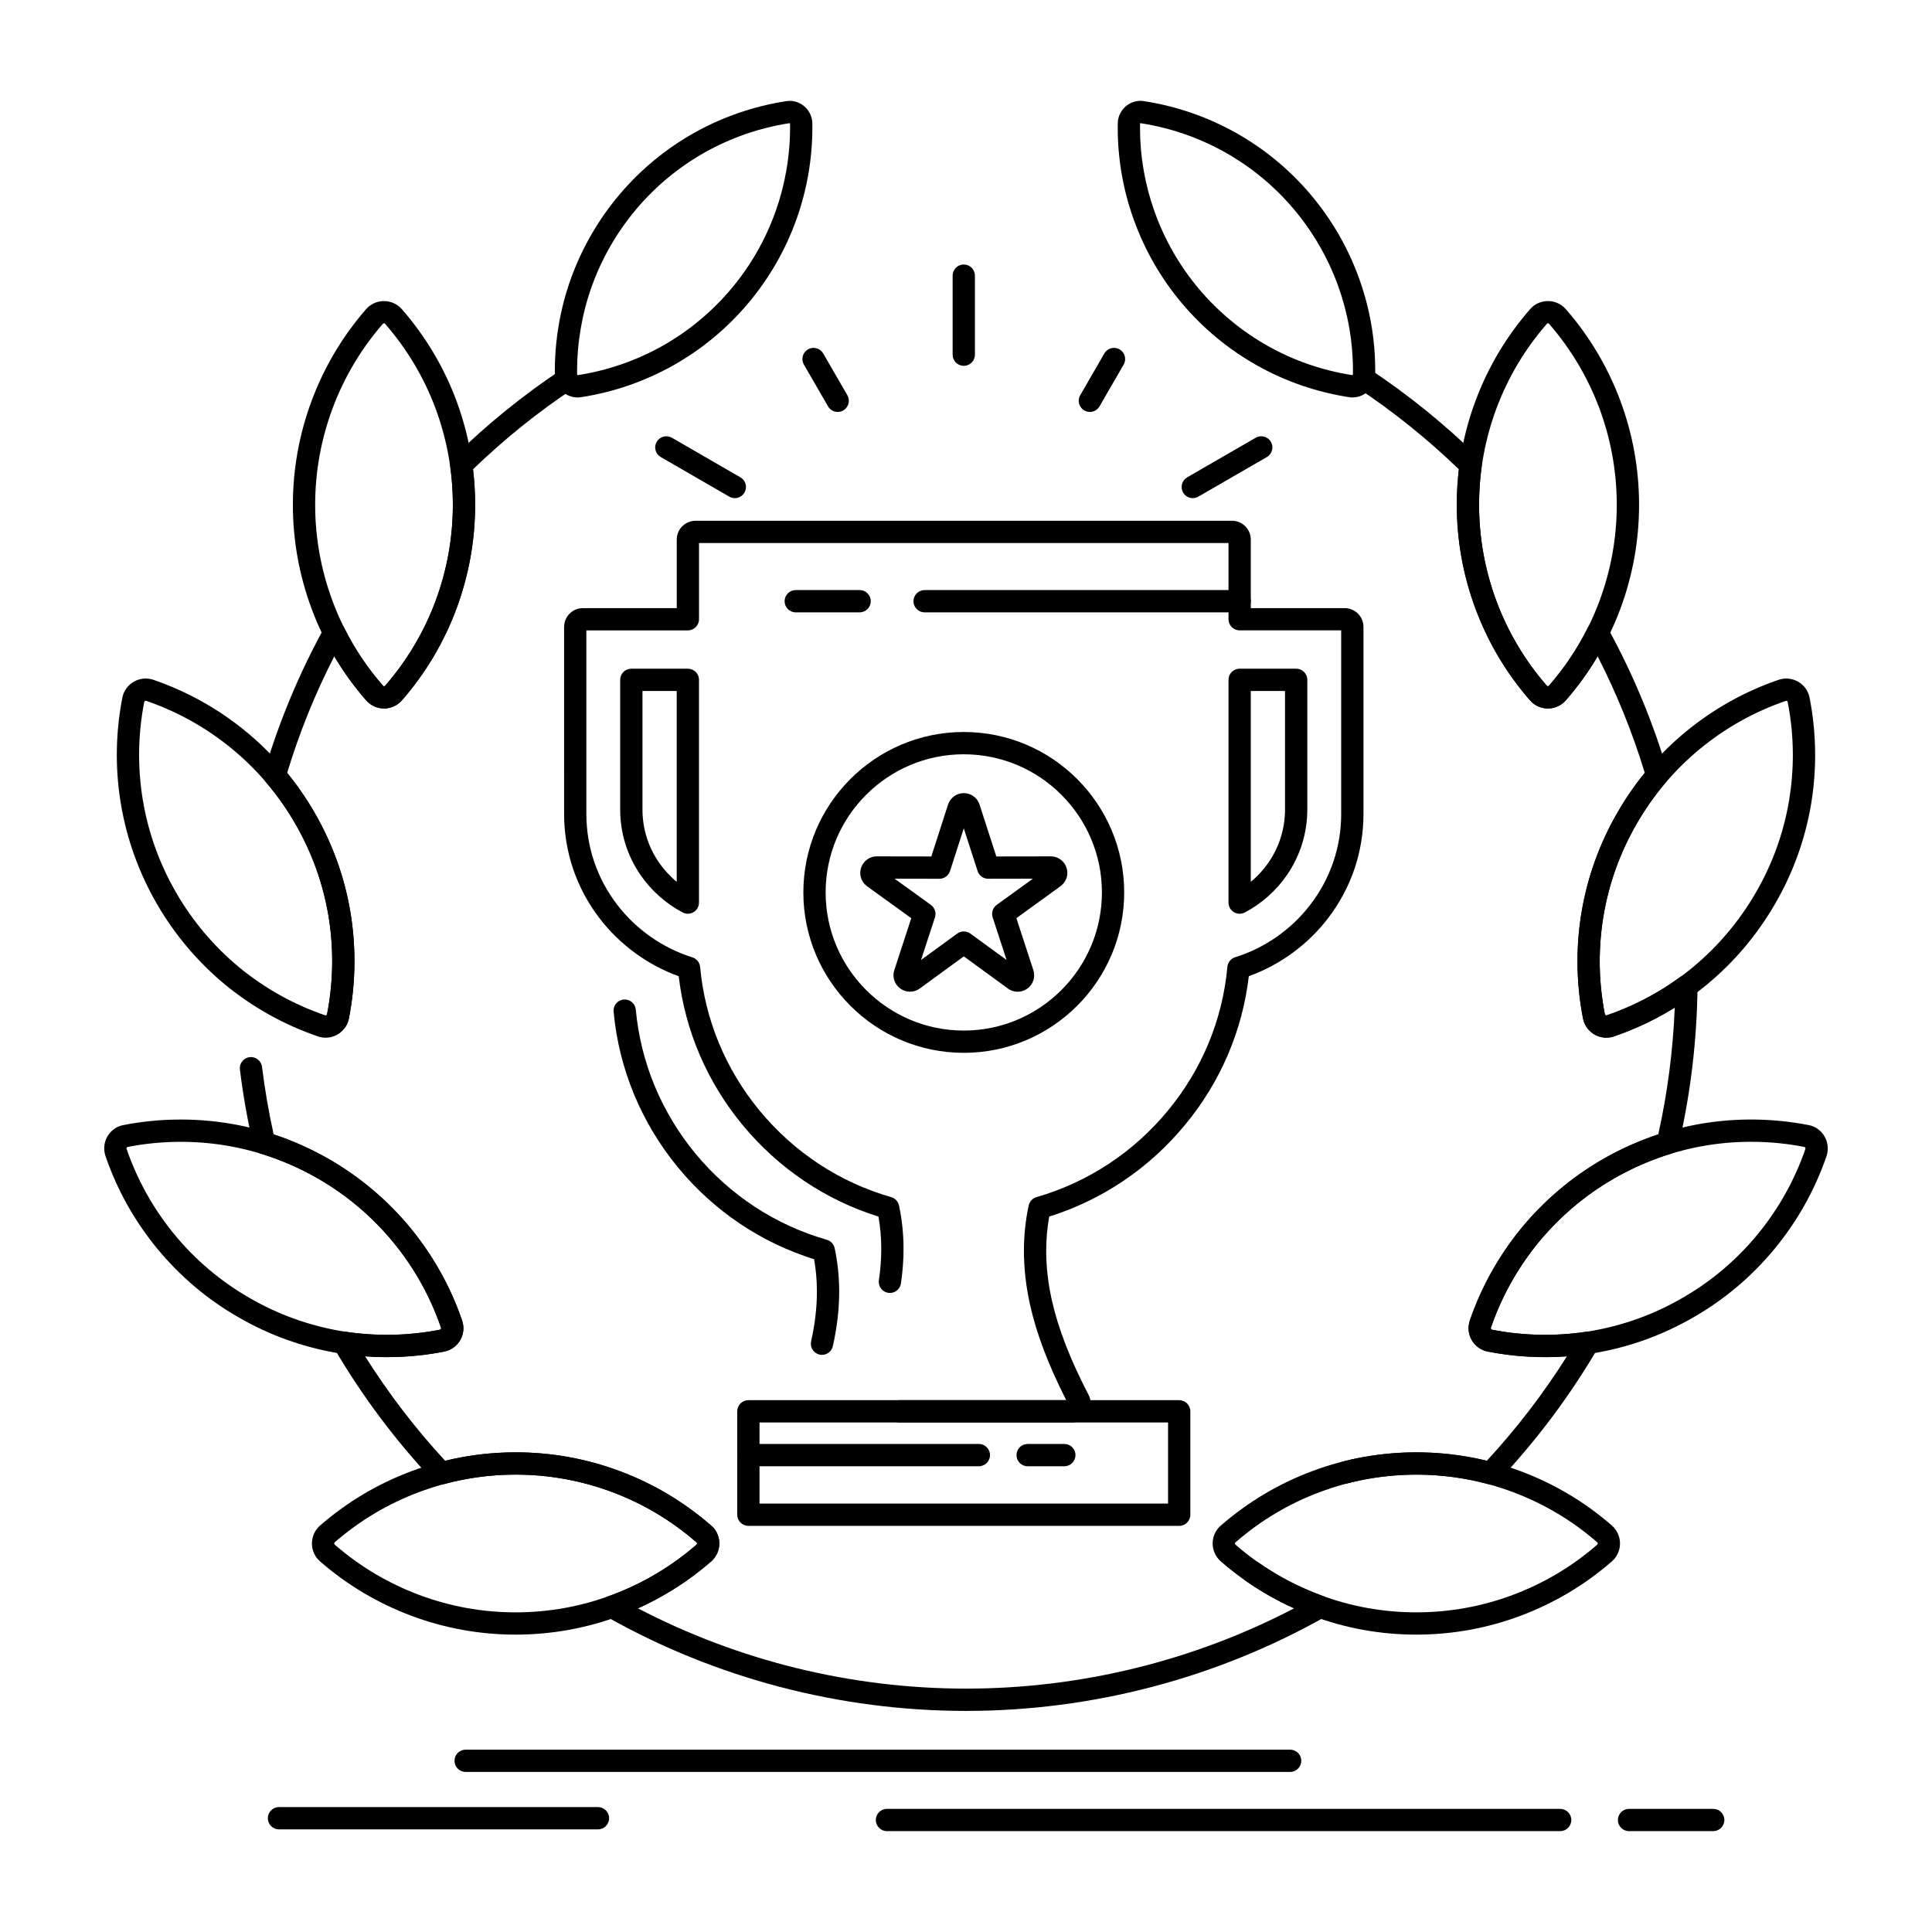 <?xml version="1.0" encoding="UTF-8"?>
<!-- Uploaded to: SVG Repo, www.svgrepo.com, Generator: SVG Repo Mixer Tools -->
<svg fill="#000000" width="800px" height="800px" version="1.1" viewBox="144 144 512 512" xmlns="http://www.w3.org/2000/svg">
 <g>
  <path d="m428.09 520.96h-45.695c-1.629 0-2.953-1.32-2.953-2.953 0-1.629 1.32-2.953 2.953-2.953h44.168c-4.711-9.266-7.84-17.496-9.562-25.137-1.098-4.922-1.652-9.77-1.652-14.414 0-4.059 0.422-8.102 1.258-12.027 0.227-1.066 1.023-1.918 2.07-2.223 13.648-3.941 25.68-11.852 34.793-22.887 9.055-10.93 14.52-24.121 15.805-38.145 0.109-1.191 0.926-2.199 2.07-2.551 7.805-2.406 14.871-7.348 19.906-13.914 5.352-6.988 8.18-15.312 8.18-24.078v-48.625h-26.914c-1.629 0-2.953-1.32-2.953-2.953v-20.195l-140.32 0.008v20.195c0 1.629-1.32 2.953-2.953 2.953h-26.898v48.625c0 8.773 2.824 17.098 8.168 24.078 5.027 6.555 12.102 11.508 19.914 13.941 1.137 0.355 1.953 1.359 2.062 2.547 1.285 13.996 6.758 27.188 15.82 38.145 9.148 11.047 21.188 18.953 34.816 22.855 1.047 0.301 1.848 1.152 2.074 2.223 0.797 3.723 1.199 7.594 1.199 11.508 0 2.973-0.234 6.047-0.691 9.148-0.238 1.613-1.742 2.723-3.352 2.488-1.613-0.238-2.727-1.742-2.488-3.352 0.418-2.816 0.629-5.602 0.629-8.285 0-2.906-0.246-5.781-0.738-8.574-14.059-4.394-26.473-12.75-35.992-24.246-9.41-11.375-15.246-24.977-16.949-39.445-8.227-2.969-15.621-8.371-20.984-15.363-6.141-8.02-9.387-17.59-9.387-27.668l-0.004-49.547c0-2.746 2.234-4.981 4.981-4.981h24.871v-18.164c0-2.75 2.242-4.984 4.996-4.984h142.15c2.746 0 4.981 2.234 4.981 4.984v18.164h24.883c2.746 0 4.981 2.234 4.981 4.981v49.547c0 10.07-3.25 19.641-9.398 27.668-5.371 7.004-12.766 12.398-20.984 15.344-1.703 14.492-7.535 28.094-16.934 39.441-9.48 11.477-21.887 19.844-35.969 24.27-0.527 2.984-0.797 6.039-0.797 9.098 0 4.215 0.508 8.629 1.512 13.121 1.691 7.508 4.871 15.699 9.727 25.043 0.367 0.699 0.57 1.5 0.57 2.309 0 1.859-1.016 3.531-2.66 4.383-0.715 0.391-1.512 0.598-2.309 0.598zm44.426-134.81c-0.527 0-1.055-0.141-1.523-0.426-0.887-0.535-1.43-1.492-1.43-2.527l0.004-59.035c0-1.629 1.32-2.953 2.953-2.953h14.98c1.629 0 2.953 1.32 2.953 2.953v34.359c0 6.231-1.859 12.223-5.375 17.336-2.844 4.152-6.711 7.594-11.18 9.953-0.438 0.227-0.91 0.34-1.383 0.34zm2.953-59.035v50.582c1.812-1.496 3.414-3.246 4.738-5.18 2.84-4.129 4.336-8.965 4.336-13.996l0.004-31.406zm-149.18 59.035c-0.473 0-0.945-0.113-1.379-0.34-4.469-2.359-8.336-5.801-11.184-9.957-3.512-5.106-5.371-11.102-5.371-17.332v-34.359c0-1.629 1.32-2.953 2.953-2.953h14.98c1.629 0 2.953 1.32 2.953 2.953v59.035c0 1.035-0.543 1.992-1.43 2.527-0.465 0.285-0.992 0.426-1.523 0.426zm-12.027-59.035v31.406c0 5.031 1.5 9.867 4.336 13.988 1.328 1.941 2.93 3.688 4.742 5.188v-50.582z"/>
  <path d="m456.5 548.37h-114.17c-1.629 0-2.953-1.32-2.953-2.953v-27.402c0-1.633 1.32-2.953 2.953-2.953h114.17c1.629 0 2.953 1.32 2.953 2.953v27.402c0 1.633-1.324 2.953-2.953 2.953zm-111.22-5.906h108.27v-21.5l-108.27 0.004z"/>
  <path d="m472.52 306.28h-83.488c-1.629 0-2.953-1.32-2.953-2.953 0-1.629 1.32-2.953 2.953-2.953h83.488c1.629 0 2.953 1.32 2.953 2.953 0 1.629-1.32 2.953-2.953 2.953z"/>
  <path d="m371.81 306.28h-16.93c-1.629 0-2.953-1.32-2.953-2.953 0-1.629 1.32-2.953 2.953-2.953h16.93c1.629 0 2.953 1.32 2.953 2.953 0 1.629-1.324 2.953-2.953 2.953z"/>
  <path d="m403.41 532.57h-61.094c-1.629 0-2.953-1.324-2.953-2.953 0-1.633 1.32-2.953 2.953-2.953h61.094c1.629 0 2.953 1.32 2.953 2.953 0 1.629-1.32 2.953-2.953 2.953z"/>
  <path d="m426.06 532.57h-9.723c-1.633 0-2.953-1.324-2.953-2.953 0-1.633 1.32-2.953 2.953-2.953h9.723c1.629 0 2.953 1.32 2.953 2.953-0.004 1.629-1.324 2.953-2.953 2.953z"/>
  <path d="m399.41 240.95c-1.629 0-2.953-1.32-2.953-2.953v-20.949c0-1.629 1.32-2.953 2.953-2.953 1.629 0 2.953 1.32 2.953 2.953v20.949c0 1.633-1.32 2.953-2.953 2.953z"/>
  <path d="m460.1 276.01c-1.02 0-2.012-0.531-2.559-1.477-0.816-1.41-0.332-3.219 1.078-4.035l18.152-10.488c1.414-0.816 3.219-0.332 4.035 1.078 0.816 1.41 0.332 3.219-1.078 4.035l-18.152 10.488c-0.469 0.27-0.977 0.398-1.477 0.398z"/>
  <path d="m338.73 276.01c-0.5 0-1.008-0.129-1.473-0.398l-18.152-10.488c-1.41-0.816-1.895-2.621-1.078-4.035 0.816-1.41 2.621-1.895 4.035-1.078l18.152 10.488c1.41 0.816 1.895 2.621 1.078 4.035-0.551 0.945-1.543 1.477-2.562 1.477z"/>
  <path d="m432.82 253.17c-0.5 0-1.008-0.129-1.473-0.398-1.41-0.816-1.895-2.621-1.078-4.035l6.398-11.07c0.812-1.41 2.621-1.895 4.031-1.078 1.414 0.816 1.895 2.621 1.082 4.035l-6.398 11.07c-0.551 0.945-1.543 1.477-2.562 1.477z"/>
  <path d="m366 253.17c-1.02 0-2.012-0.531-2.559-1.477l-6.398-11.07c-0.816-1.414-0.332-3.219 1.078-4.035 1.41-0.816 3.219-0.332 4.035 1.078l6.398 11.07c0.816 1.41 0.332 3.219-1.078 4.035-0.469 0.27-0.977 0.398-1.477 0.398z"/>
  <path d="m399.41 423.01c-23.441 0-42.512-19.07-42.512-42.512s19.07-42.512 42.512-42.512 42.512 19.07 42.512 42.512-19.07 42.512-42.512 42.512zm0-79.117c-20.188 0-36.609 16.422-36.609 36.609 0 20.184 16.422 36.609 36.609 36.609s36.609-16.422 36.609-36.609-16.422-36.609-36.609-36.609z"/>
  <path d="m361.84 503.05c-0.215 0-0.434-0.023-0.652-0.074-1.59-0.355-2.59-1.938-2.234-3.527 1.02-4.531 1.535-8.957 1.535-13.148 0-2.91-0.246-5.793-0.738-8.594-14.078-4.398-26.492-12.742-35.992-24.219-9.812-11.895-15.742-26.203-17.148-41.391-0.152-1.621 1.043-3.059 2.668-3.211 1.629-0.152 3.062 1.047 3.211 2.668 1.297 14 6.769 27.203 15.82 38.176 9.125 11.02 21.168 18.918 34.812 22.824 1.051 0.301 1.848 1.156 2.074 2.227 0.793 3.734 1.195 7.609 1.195 11.523 0 4.625-0.566 9.488-1.676 14.441-0.309 1.371-1.527 2.305-2.875 2.305z"/>
  <path d="m413.66 406.82c-0.973 0-1.926-0.34-2.695-0.953l-11.547-8.422-11.672 8.523c-0.766 0.555-1.645 0.84-2.559 0.84-2.426 0-4.402-1.961-4.402-4.371 0-0.461 0.074-0.918 0.219-1.355l4.492-13.754-11.703-8.449c-1.168-0.871-1.809-2.152-1.809-3.539 0-2.422 1.961-4.394 4.371-4.394l14.457 0.023 4.43-13.75c0.602-1.82 2.277-3.027 4.18-3.027 1.914 0 3.59 1.219 4.172 3.035l4.441 13.742 14.441-0.023c2.418 0 4.379 1.965 4.379 4.379 0 1.406-0.66 2.688-1.809 3.523l-11.695 8.473 4.492 13.754c0.145 0.43 0.223 0.898 0.223 1.371-0.004 2.414-1.98 4.375-4.406 4.375zm-32.582-29.957 9.617 6.941c1.043 0.75 1.477 2.09 1.078 3.309l-3.691 11.297 9.59-7.004c1.035-0.758 2.441-0.758 3.481 0l9.602 7-3.688-11.297c-0.398-1.219 0.035-2.555 1.074-3.305l9.586-6.945-11.84 0.02h-0.004c-1.281 0-2.414-0.824-2.809-2.043l-3.66-11.32-3.648 11.32c-0.395 1.219-1.527 2.047-2.809 2.047h-0.004z"/>
  <path d="m280.64 577.19c-9.5 0-18.805-1.684-27.648-5-8.883-3.336-16.988-8.156-24.09-14.332-0.039-0.035-0.078-0.07-0.117-0.105l-0.402-0.391c-0.059-0.059-0.117-0.117-0.172-0.184-1-1.148-1.547-2.617-1.547-4.141 0-1.816 0.781-3.543 2.141-4.742 7.16-6.234 15.297-11.078 24.191-14.402 8.84-3.32 18.141-5.004 27.645-5.004 9.496 0 18.805 1.684 27.66 5.004 8.809 3.289 16.906 8.109 24.074 14.332l0.434 0.391c0.102 0.09 0.195 0.184 0.281 0.285 0.984 1.156 1.527 2.629 1.527 4.141 0 1.82-0.781 3.551-2.144 4.75-7.156 6.231-15.293 11.074-24.188 14.402-8.84 3.312-18.141 4.996-27.645 4.996zm-47.801-23.738c6.555 5.688 14.031 10.133 22.23 13.211 8.18 3.07 16.781 4.625 25.574 4.625 8.793 0 17.395-1.555 25.574-4.625 8.234-3.082 15.762-7.562 22.371-13.316 0.105-0.094 0.129-0.219 0.129-0.309 0-0.059-0.012-0.137-0.055-0.219l-0.188-0.168c-6.602-5.731-14.094-10.191-22.238-13.234-8.195-3.07-16.805-4.629-25.59-4.629-8.793 0-17.395 1.559-25.574 4.625-8.234 3.078-15.762 7.559-22.371 13.316-0.102 0.094-0.129 0.219-0.129 0.305 0 0.078 0.02 0.145 0.059 0.211z"/>
  <path d="m230.29 419c-0.703 0-1.402-0.117-2.07-0.355-8.973-3.078-17.234-7.688-24.539-13.691-7.227-5.977-13.293-13.141-18.039-21.301l-0.102-0.18c-4.75-8.227-7.949-17.121-9.504-26.438-0.715-4.262-1.078-8.625-1.078-12.965 0-5.07 0.492-10.168 1.465-15.156 0.012-0.051 0.023-0.105 0.035-0.156l0.113-0.445c0.02-0.086 0.047-0.168 0.074-0.25 0.883-2.539 3.281-4.242 5.969-4.242 0.684 0 1.359 0.109 2.012 0.328 8.98 3.082 17.246 7.703 24.586 13.734 7.324 6.039 13.43 13.266 18.156 21.48 4.766 8.254 7.965 17.145 9.508 26.414 0.707 4.266 1.062 8.621 1.062 12.945 0 5.09-0.492 10.191-1.469 15.176-0.012 0.051-0.023 0.102-0.035 0.156l-0.113 0.445c-0.02 0.078-0.043 0.152-0.066 0.227-0.875 2.555-3.269 4.273-5.965 4.273zm-48.086-88.879c-0.891 4.594-1.34 9.285-1.34 13.949 0 4.012 0.336 8.047 0.996 11.988 1.441 8.617 4.402 16.852 8.797 24.465l0.098 0.172c4.387 7.543 10 14.172 16.684 19.699 6.75 5.547 14.395 9.812 22.723 12.668 0.062 0.02 0.094 0.027 0.133 0.027 0.125 0 0.273-0.074 0.348-0.219l0.051-0.191c0.891-4.582 1.344-9.281 1.344-13.965 0-4.004-0.332-8.035-0.984-11.98-1.426-8.566-4.383-16.789-8.797-24.434-4.371-7.602-10.02-14.285-16.793-19.871-6.793-5.582-14.441-9.855-22.727-12.699-0.082-0.027-0.363-0.02-0.484 0.203z"/>
  <path d="m246.53 503.66c-4.324 0-8.676-0.355-12.938-1.062-9.383-1.586-18.281-4.797-26.453-9.539-8.184-4.695-15.398-10.797-21.438-18.121-6.012-7.297-10.625-15.531-13.715-24.477-0.023-0.07-0.047-0.145-0.066-0.219l-0.141-0.527c-0.016-0.062-0.031-0.125-0.043-0.188-0.074-0.395-0.113-0.801-0.113-1.199 0-3.043 2.16-5.644 5.141-6.184 9.156-1.789 18.809-1.934 28.082-0.398 9.273 1.539 18.168 4.738 26.445 9.508 8.184 4.727 15.398 10.832 21.445 18.148 6.023 7.328 10.633 15.562 13.703 24.484 0.023 0.07 0.043 0.141 0.062 0.211l0.141 0.527c0.016 0.059 0.027 0.113 0.039 0.176 0.082 0.406 0.121 0.82 0.121 1.23 0 2.988-2.141 5.582-5.086 6.164-4.992 0.969-10.102 1.465-15.188 1.465zm-68.926-55.023c2.859 8.238 7.117 15.82 12.652 22.543 5.582 6.773 12.258 12.41 19.832 16.762 7.57 4.398 15.805 7.363 24.477 8.832 8.562 1.418 17.473 1.293 26.012-0.375 0.207-0.043 0.32-0.219 0.32-0.371h0.008l-0.086-0.32c-2.84-8.211-7.094-15.797-12.641-22.547-5.594-6.769-12.27-12.418-19.836-16.789-7.66-4.414-15.891-7.375-24.461-8.797-8.574-1.422-17.48-1.293-26.02 0.375-0.254 0.047-0.332 0.254-0.332 0.387l-0.008 0.004z"/>
  <path d="m519.34 577.19c-9.508 0-18.805-1.684-27.633-5.004-8.891-3.324-17.027-8.168-24.172-14.391-1.375-1.199-2.168-2.93-2.168-4.758 0-1.523 0.551-3 1.551-4.156 0.07-0.086 0.148-0.164 0.23-0.238l0.391-0.359c7.238-6.285 15.344-11.109 24.16-14.398 8.836-3.316 18.141-5 27.641-5 9.496 0 18.801 1.684 27.66 5 8.887 3.332 17.02 8.176 24.16 14.391 1.375 1.211 2.156 2.945 2.156 4.766 0 1.512-0.543 2.973-1.527 4.117-0.059 0.066-0.121 0.133-0.184 0.195l-0.402 0.391c-0.039 0.035-0.078 0.07-0.117 0.105-7.102 6.176-15.203 11-24.086 14.332-8.855 3.324-18.16 5.008-27.66 5.008zm-48.004-24.371c-0.039 0.07-0.062 0.145-0.062 0.223 0 0.121 0.047 0.227 0.141 0.305 6.613 5.758 14.137 10.238 22.367 13.316 8.168 3.07 16.762 4.625 25.562 4.625 8.785 0 17.395-1.559 25.59-4.625 8.195-3.074 15.672-7.523 22.227-13.211l0.203-0.195c0.039-0.062 0.059-0.133 0.059-0.211 0-0.09-0.023-0.215-0.145-0.32-6.594-5.742-14.117-10.223-22.34-13.305-8.191-3.07-16.801-4.629-25.59-4.629-8.793 0-17.395 1.559-25.574 4.625-8.156 3.039-15.652 7.504-22.285 13.262z"/>
  <path d="m569.7 419c-2.68 0-5.074-1.711-5.965-4.254-0.027-0.082-0.055-0.164-0.074-0.25l-0.113-0.445c-0.016-0.051-0.023-0.105-0.035-0.156-0.973-4.977-1.465-10.066-1.465-15.141 0-4.34 0.363-8.707 1.078-12.98 1.566-9.336 4.766-18.223 9.512-26.418 4.734-8.234 10.844-15.461 18.148-21.473 7.324-6.031 15.586-10.648 24.551-13.727 0.676-0.227 1.352-0.336 2.035-0.336 2.703 0 5.106 1.711 5.973 4.262 0.027 0.078 0.051 0.152 0.07 0.23l0.113 0.445c0.012 0.051 0.023 0.102 0.035 0.156 0.973 4.992 1.469 10.105 1.469 15.191 0 4.32-0.359 8.672-1.062 12.926-1.562 9.332-4.766 18.23-9.527 26.449l-0.098 0.172c-4.746 8.16-10.812 15.324-18.031 21.297-7.281 5.996-15.539 10.605-24.555 13.703-0.66 0.23-1.355 0.348-2.059 0.348zm-0.363-6.133c0.109 0.207 0.309 0.27 0.48 0.207 8.359-2.875 16-7.141 22.73-12.68 6.676-5.523 12.293-12.156 16.684-19.707l0.098-0.164c4.402-7.602 7.367-15.832 8.809-24.457 0.652-3.934 0.984-7.953 0.984-11.953 0-4.684-0.453-9.387-1.344-13.984l-0.051-0.191c-0.109-0.211-0.332-0.238-0.504-0.184-8.27 2.84-15.914 7.113-22.691 12.691-6.754 5.559-12.402 12.242-16.789 19.863-4.394 7.586-7.352 15.809-8.801 24.441-0.66 3.949-0.996 7.992-0.996 12.008 0 4.668 0.453 9.355 1.34 13.93z"/>
  <path d="m553.47 503.66c-5.086 0-10.195-0.492-15.191-1.469-2.957-0.594-5.098-3.188-5.098-6.172 0-0.414 0.043-0.828 0.125-1.234 0.012-0.059 0.023-0.109 0.039-0.168l0.141-0.527c0.02-0.07 0.039-0.141 0.062-0.211 3.059-8.887 7.668-17.121 13.695-24.473 6.043-7.312 13.258-13.418 21.449-18.152 8.297-4.773 17.199-7.973 26.465-9.512 9.258-1.535 18.875-1.398 28.117 0.406 2.941 0.539 5.102 3.148 5.102 6.203 0 0.395-0.035 0.789-0.109 1.172-0.012 0.066-0.027 0.133-0.043 0.195l-0.141 0.527c-0.02 0.074-0.043 0.145-0.066 0.219-3.086 8.926-7.703 17.16-13.727 24.477-6.039 7.324-13.258 13.422-21.453 18.129-8.164 4.738-17.062 7.949-26.434 9.531-4.266 0.699-8.613 1.059-12.934 1.059zm-14.379-7.684c0 0.207 0.125 0.379 0.328 0.422 8.531 1.66 17.441 1.793 26.008 0.371 8.664-1.461 16.895-4.43 24.457-8.82 7.59-4.359 14.262-9.996 19.848-16.77 5.551-6.742 9.812-14.324 12.664-22.543l0.066-0.25c-0.004-0.223-0.105-0.406-0.289-0.438-8.613-1.68-17.488-1.801-26.055-0.383-8.566 1.422-16.801 4.383-24.48 8.801-7.574 4.379-14.25 10.031-19.84 16.793-5.551 6.769-9.805 14.359-12.637 22.543z"/>
  <path d="m245.78 331.76c-1.84 0-3.578-0.801-4.773-2.199-6.242-7.156-11.09-15.285-14.391-24.145-3.316-8.895-5-18.191-5-27.629 0-9.453 1.684-18.758 5-27.656 3.312-8.867 8.133-16.977 14.32-24.105 0.047-0.051 0.094-0.102 0.141-0.152l0.391-0.391c0.043-0.043 0.09-0.086 0.137-0.129 1.148-1.012 2.625-1.566 4.152-1.566 1.836 0 3.574 0.797 4.777 2.191 6.238 7.168 11.086 15.293 14.398 24.148 3.309 8.914 4.984 18.219 4.984 27.66 0 9.422-1.676 18.715-4.984 27.625-3.336 8.887-8.16 16.996-14.34 24.109-0.047 0.051-0.094 0.102-0.141 0.152l-0.391 0.391c-0.043 0.043-0.09 0.086-0.137 0.129-1.141 1.008-2.613 1.566-4.144 1.566zm-0.449-101.79c-5.695 6.574-10.129 14.051-13.184 22.223-3.07 8.23-4.625 16.844-4.625 25.59 0 8.73 1.559 17.332 4.629 25.566 3.051 8.191 7.535 15.707 13.324 22.348 0.223 0.262 0.391 0.176 0.52 0.09l0.215-0.215c5.684-6.562 10.125-14.043 13.199-22.227 3.059-8.238 4.609-16.84 4.609-25.559 0-8.738-1.555-17.348-4.613-25.598-3.062-8.184-7.547-15.703-13.328-22.348-0.215-0.25-0.398-0.176-0.527-0.086z"/>
  <path d="m554.21 331.76c-1.523 0-2.996-0.555-4.148-1.559-0.062-0.059-0.129-0.117-0.188-0.18l-0.375-0.391c-0.035-0.035-0.066-0.074-0.102-0.113-6.207-7.144-11.027-15.254-14.336-24.105-3.316-8.895-5-18.191-5-27.629 0-9.457 1.684-18.762 5-27.656 3.324-8.887 8.176-17.016 14.41-24.168 1.172-1.375 2.91-2.176 4.75-2.176 1.527 0 3 0.555 4.152 1.566 0.047 0.043 0.094 0.086 0.141 0.133l0.391 0.391c0.051 0.051 0.098 0.102 0.145 0.152 6.18 7.117 11.004 15.227 14.332 24.102 3.309 8.875 4.988 18.18 4.988 27.66 0 9.465-1.676 18.758-4.984 27.629-3.324 8.887-8.172 17.016-14.41 24.168-1.195 1.375-2.934 2.176-4.766 2.176zm-0.211-5.969c0.168 0.105 0.379 0.074 0.512-0.082 5.777-6.621 10.262-14.145 13.336-22.363 3.059-8.203 4.613-16.809 4.613-25.562 0-8.773-1.551-17.383-4.613-25.594-3.07-8.176-7.508-15.652-13.195-22.223l-0.215-0.215c-0.133-0.09-0.312-0.152-0.496 0.062-5.789 6.637-10.273 14.156-13.348 22.375-3.07 8.23-4.625 16.84-4.625 25.59 0 8.73 1.559 17.332 4.625 25.566 3.051 8.16 7.496 15.645 13.215 22.242z"/>
  <path d="m502.44 249.33h-0.133c-0.082-0.004-0.168-0.008-0.25-0.02l-0.5-0.055c-0.043-0.004-0.082-0.012-0.125-0.016-8.57-1.328-16.742-4.148-24.293-8.383-7.574-4.266-14.258-9.785-19.863-16.414-5.602-6.637-9.926-14.152-12.852-22.336-2.797-7.812-4.215-15.965-4.215-24.227 0-0.406 0.004-0.812 0.012-1.219 0.055-3.269 2.75-5.934 6.012-5.934h0.129c0.082 0.004 0.168 0.008 0.25 0.02l0.5 0.055c0.043 0.004 0.082 0.012 0.125 0.016 8.543 1.324 16.711 4.144 24.289 8.379 7.594 4.277 14.273 9.797 19.859 16.422 5.606 6.652 9.926 14.164 12.848 22.328 2.801 7.816 4.215 15.98 4.215 24.266 0 0.402-0.004 0.805-0.012 1.207-0.051 3.262-2.742 5.91-5.996 5.91zm-0.164-5.938 0.195 0.023c0.035-0.02 0.066-0.059 0.066-0.094 0.008-0.371 0.012-0.738 0.012-1.105 0-7.602-1.301-15.098-3.871-22.273-2.684-7.504-6.656-14.402-11.805-20.512-5.129-6.078-11.266-11.152-18.234-15.078-6.934-3.875-14.418-6.465-22.242-7.684l-0.207-0.023c-0.027 0.02-0.062 0.062-0.062 0.121-0.008 0.375-0.012 0.746-0.012 1.117 0 7.582 1.301 15.062 3.871 22.238 2.688 7.519 6.66 14.418 11.801 20.512 5.148 6.086 11.293 11.16 18.25 15.078 6.906 3.875 14.391 6.457 22.238 7.68z"/>
  <path d="m297.06 249.33c-3.262 0-5.961-2.648-6.016-5.906-0.004-0.336-0.008-0.668-0.008-0.996 0-8.387 1.418-16.617 4.211-24.469 2.934-8.156 7.258-15.668 12.859-22.328 5.598-6.629 12.273-12.152 19.855-16.422 7.59-4.242 15.762-7.062 24.297-8.383 0.043-0.008 0.09-0.012 0.133-0.02l0.512-0.055c0.078-0.008 0.16-0.016 0.238-0.016h0.133c3.258 0 5.949 2.664 6.004 5.938 0.008 0.367 0.008 0.727 0.008 1.09 0 8.301-1.418 16.492-4.211 24.348-2.961 8.234-7.289 15.746-12.867 22.34-5.602 6.633-12.277 12.156-19.836 16.41-7.594 4.246-15.77 7.062-24.309 8.383-0.043 0.008-0.082 0.012-0.125 0.016l-0.5 0.055c-0.082 0.008-0.164 0.016-0.246 0.02-0.027-0.008-0.105-0.004-0.133-0.004zm56.035-72.664c-7.812 1.219-15.297 3.805-22.246 7.688-6.957 3.918-13.094 8.988-18.23 15.074-5.144 6.121-9.121 13.027-11.816 20.516-2.562 7.203-3.867 14.77-3.867 22.48 0 0.305 0.004 0.605 0.008 0.91 0 0.023 0.031 0.066 0.07 0.086l0.203-0.023c7.82-1.215 15.312-3.805 22.262-7.688 6.938-3.906 13.07-8.98 18.215-15.074 5.121-6.051 9.098-12.953 11.816-20.516 2.562-7.207 3.867-14.734 3.867-22.359 0-0.332-0.004-0.664-0.008-0.996 0-0.059-0.039-0.102-0.07-0.117z"/>
  <path d="m399.99 597.41c-33.398 0-66.352-8.645-95.301-25-1-0.562-1.578-1.656-1.492-2.801 0.09-1.145 0.832-2.133 1.906-2.535l1.113-0.418c8.211-3.07 15.734-7.555 22.375-13.32 0.105-0.094 0.129-0.223 0.129-0.312 0-0.055-0.012-0.125-0.047-0.203l-0.164-0.141c-6.637-5.762-14.129-10.227-22.273-13.266-8.195-3.07-16.805-4.629-25.594-4.629-6.414 0-12.762 0.836-18.871 2.484-1.051 0.281-2.172-0.035-2.918-0.828-10.043-10.664-18.887-22.477-26.285-35.113-0.574-0.98-0.535-2.207 0.102-3.148s1.758-1.434 2.883-1.266c8.324 1.25 16.863 1.066 25.02-0.535 0.211-0.043 0.324-0.223 0.324-0.371h0.008l-0.086-0.32c-2.84-8.211-7.094-15.797-12.641-22.547-5.555-6.738-12.23-12.387-19.84-16.789-4.898-2.809-10.008-5.031-15.18-6.602-1.012-0.309-1.781-1.129-2.019-2.16-1.531-6.644-2.731-13.422-3.559-20.141-0.199-1.621 0.949-3.094 2.566-3.293 1.613-0.199 3.09 0.953 3.293 2.566 0.734 5.965 1.77 11.977 3.082 17.898 5.031 1.656 9.992 3.875 14.766 6.613 8.23 4.762 15.445 10.867 21.453 18.152 6.023 7.328 10.633 15.562 13.703 24.48 0.023 0.07 0.043 0.141 0.062 0.211l0.141 0.527c0.016 0.059 0.027 0.113 0.039 0.176 0.082 0.406 0.121 0.82 0.121 1.23 0 2.988-2.141 5.582-5.086 6.164-6.848 1.344-13.914 1.773-20.965 1.254 6.195 9.852 13.312 19.141 21.215 27.691 6.074-1.488 12.352-2.242 18.68-2.242 9.496 0 18.805 1.684 27.66 5 8.809 3.289 16.906 8.109 24.074 14.332l0.414 0.355c0.117 0.102 0.227 0.211 0.328 0.332 0.973 1.152 1.508 2.617 1.508 4.121 0 1.824-0.781 3.555-2.148 4.758-5.879 5.109-12.395 9.281-19.43 12.445 26.719 13.938 56.645 21.277 86.949 21.277 30.305 0 60.234-7.34 86.957-21.281-4.481-2.016-8.77-4.449-12.805-7.269-1.336-0.934-1.66-2.773-0.727-4.109 0.934-1.332 2.773-1.664 4.109-0.727 5.031 3.516 10.504 6.387 16.254 8.539l1.113 0.426c1.07 0.406 1.809 1.395 1.895 2.535 0.086 1.141-0.496 2.231-1.492 2.793-28.965 16.359-61.922 25.004-95.32 25.004zm138.99-60.039c-0.258 0-0.516-0.031-0.77-0.102-11.934-3.223-24.887-3.305-36.961-0.215-1.586 0.398-3.188-0.551-3.59-2.129-0.406-1.578 0.551-3.188 2.129-3.59 12.477-3.191 25.816-3.258 38.234-0.215 7.922-8.566 15.039-17.855 21.227-27.691-7.059 0.516-14.129 0.09-20.973-1.254-2.953-0.59-5.094-3.184-5.094-6.172 0-0.402 0.043-0.816 0.121-1.223 0.012-0.062 0.023-0.121 0.039-0.18l0.141-0.527c0.02-0.07 0.039-0.141 0.062-0.211 3.059-8.887 7.668-17.121 13.695-24.473 6.031-7.297 13.242-13.398 21.445-18.152 4.797-2.746 9.758-4.965 14.777-6.621 2.449-11.016 3.914-22.293 4.363-33.613-5.039 3.137-10.426 5.691-16.078 7.633-0.652 0.227-1.348 0.348-2.051 0.348-2.68 0-5.074-1.707-5.965-4.25-0.027-0.082-0.055-0.168-0.074-0.25l-0.113-0.445c-0.016-0.051-0.023-0.102-0.035-0.156-0.973-4.973-1.465-10.066-1.465-15.141 0-4.34 0.363-8.707 1.078-12.98 1.566-9.336 4.766-18.223 9.512-26.418 2.121-3.695 4.559-7.238 7.242-10.543-3.219-10.609-7.414-20.969-12.496-30.879-2.469 4.172-5.289 8.078-8.434 11.66-1.148 1.363-2.891 2.172-4.742 2.172-1.531 0-3.008-0.559-4.16-1.566-0.062-0.055-0.117-0.109-0.176-0.168l-0.375-0.391c-0.035-0.035-0.066-0.074-0.102-0.113-6.207-7.144-11.027-15.254-14.336-24.105-3.309-8.871-4.984-18.168-4.984-27.629 0-3.246 0.184-6.402 0.543-9.406-8.254-7.981-17.297-15.254-26.906-21.629-1.359-0.902-1.73-2.734-0.828-4.094 0.898-1.359 2.731-1.73 4.09-0.828 10.328 6.856 20.027 14.715 28.828 23.359 0.672 0.656 0.988 1.594 0.852 2.523-0.453 3.168-0.68 6.559-0.68 10.07 0 8.754 1.551 17.359 4.613 25.566 3.051 8.16 7.496 15.645 13.215 22.242l0.195 0.203c0.121 0.074 0.309 0.137 0.473-0.059 4.051-4.617 7.504-9.77 10.297-15.355 0.492-0.98 1.484-1.609 2.582-1.633h0.059c1.074 0 2.07 0.586 2.586 1.527 6.707 12.188 12.086 25.094 15.992 38.371 0.281 0.953 0.062 1.984-0.582 2.742-2.867 3.383-5.441 7.051-7.664 10.914-4.394 7.59-7.356 15.809-8.801 24.445-0.66 3.949-0.996 7.992-0.996 12.008 0 4.668 0.449 9.352 1.34 13.93l0.047 0.184c0.109 0.207 0.32 0.262 0.48 0.207 6.961-2.391 13.469-5.781 19.363-10.086 0.902-0.66 2.102-0.754 3.09-0.242 0.992 0.512 1.613 1.539 1.602 2.652-0.141 14.211-1.832 28.41-5.027 42.199-0.238 1.027-1.008 1.852-2.016 2.156-5.16 1.57-10.27 3.793-15.195 6.609-7.582 4.394-14.258 10.043-19.832 16.789-5.551 6.773-9.805 14.359-12.637 22.543l-0.07 0.266c0 0.219 0.125 0.391 0.324 0.43 8.133 1.598 16.688 1.781 25.023 0.531 1.125-0.168 2.246 0.324 2.883 1.266 0.637 0.941 0.676 2.164 0.102 3.148-7.383 12.605-16.23 24.418-26.301 35.113-0.555 0.602-1.336 0.926-2.137 0.926zm-305.79-120.07c-0.492 0-0.996-0.125-1.457-0.391-1.418-0.805-1.91-2.606-1.105-4.023 0.004-0.008 0.008-0.012 0.008-0.02l0.051-0.195c0.891-4.582 1.344-9.281 1.344-13.965 0-4.004-0.332-8.035-0.984-11.98-1.441-8.598-4.402-16.82-8.797-24.434-2.258-3.906-4.836-7.566-7.672-10.883-0.648-0.758-0.867-1.793-0.59-2.75 3.898-13.285 9.281-26.203 15.992-38.398 0.531-0.961 1.57-1.559 2.648-1.527 1.098 0.023 2.094 0.652 2.582 1.637 2.762 5.547 6.211 10.699 10.258 15.309 0.211 0.246 0.34 0.219 0.523 0.094l0.215-0.215c5.684-6.562 10.125-14.043 13.195-22.227 3.059-8.238 4.609-16.84 4.609-25.559 0-3.445-0.234-6.836-0.695-10.07-0.133-0.93 0.184-1.863 0.855-2.523 8.707-8.555 18.277-16.328 28.445-23.105 1.355-0.902 3.191-0.539 4.094 0.82 0.906 1.355 0.539 3.188-0.82 4.094-9.449 6.301-18.371 13.488-26.531 21.383 0.367 3.051 0.555 6.207 0.555 9.406 0 9.422-1.676 18.715-4.984 27.625-3.336 8.887-8.16 16.996-14.34 24.109-0.047 0.051-0.094 0.102-0.141 0.152l-0.391 0.391c-0.043 0.043-0.09 0.086-0.137 0.129-1.148 1.012-2.625 1.566-4.156 1.566-1.852 0-3.594-0.809-4.781-2.215-3.133-3.566-5.949-7.461-8.395-11.605-5.086 9.918-9.277 20.281-12.492 30.895 2.66 3.254 5.098 6.785 7.258 10.523 4.75 8.227 7.949 17.113 9.508 26.414 0.707 4.269 1.066 8.625 1.066 12.949 0 5.09-0.492 10.195-1.469 15.176-0.012 0.051-0.023 0.105-0.035 0.156l-0.113 0.445c-0.02 0.078-0.043 0.156-0.07 0.234-0.129 0.375-0.293 0.738-0.488 1.082-0.535 0.957-1.535 1.496-2.562 1.496z"/>
  <path d="m485.9 613.58h-218.5c-1.629 0-2.953-1.32-2.953-2.953 0-1.629 1.32-2.953 2.953-2.953h218.5c1.629 0 2.953 1.32 2.953 2.953 0 1.629-1.32 2.953-2.953 2.953z"/>
  <path d="m557.46 629.27h-178.41c-1.629 0-2.953-1.32-2.953-2.953 0-1.629 1.32-2.953 2.953-2.953h178.41c1.629 0 2.953 1.32 2.953 2.953-0.004 1.633-1.324 2.953-2.953 2.953z"/>
  <path d="m598.02 629.27h-22.312c-1.629 0-2.953-1.32-2.953-2.953 0-1.629 1.32-2.953 2.953-2.953h22.312c1.629 0 2.953 1.32 2.953 2.953-0.004 1.633-1.324 2.953-2.953 2.953z"/>
  <path d="m302.47 628.8h-84.535c-1.629 0-2.953-1.32-2.953-2.953 0-1.629 1.32-2.953 2.953-2.953h84.531c1.629 0 2.953 1.324 2.953 2.953s-1.32 2.953-2.949 2.953z"/>
 </g>
</svg>